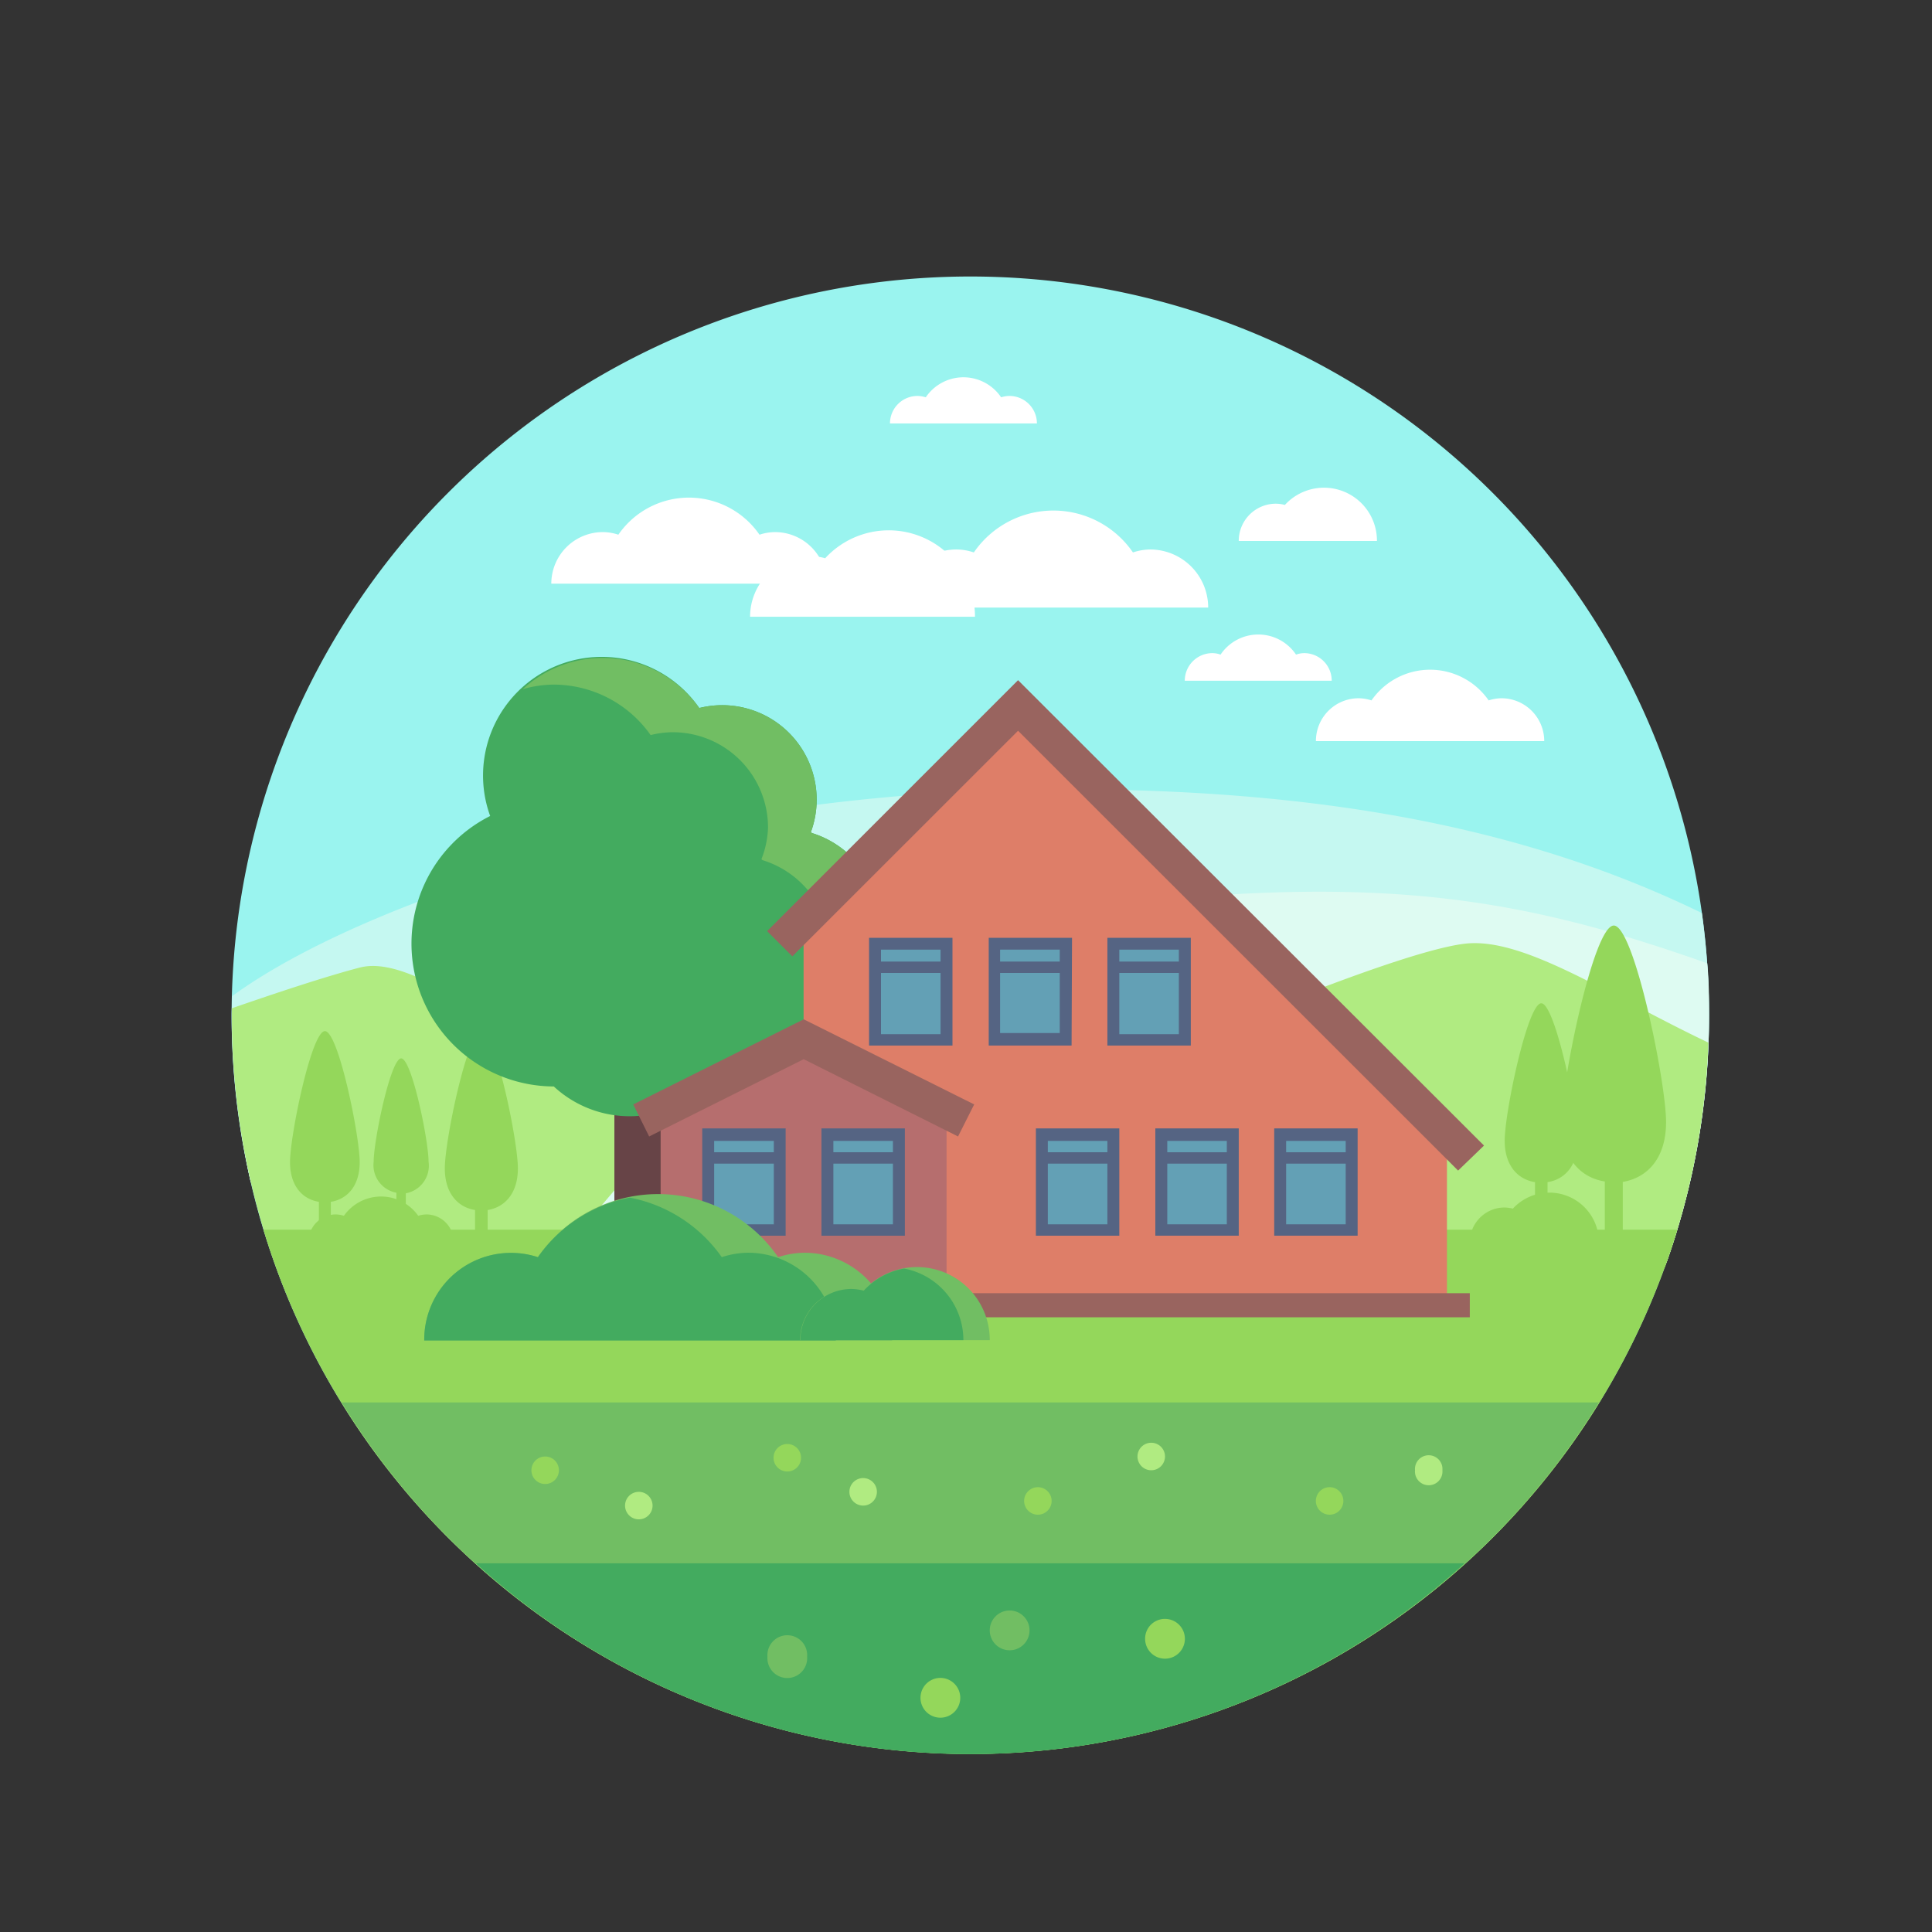 <svg id="图层_1" data-name="图层 1" xmlns="http://www.w3.org/2000/svg" viewBox="0 0 170 170"><rect x="0" y="0" width="170" height="170" fill="#333333" stroke="none"/><defs><style>.cls-1{fill:#9af4ef;}.cls-2{fill:#c5f8f1;}.cls-3{fill:#defbf2;}.cls-4{fill:#b0eb81;}.cls-5{fill:#94d75b;}.cls-6{fill:#674447;}.cls-7{fill:#43ab5f;}.cls-8{fill:#71be63;}.cls-9{fill:#de7e68;}.cls-10{fill:#99645f;}.cls-11{fill:#b66e6e;}.cls-12{fill:#fff;}.cls-13{fill:#63a0b5;}.cls-14{fill:#556483;}</style></defs><path class="cls-1" d="M20.38,89.33a65,65,0,1,0,65-65A65,65,0,0,0,20.38,89.33Z"/><path class="cls-2" d="M20.43,87.65c0,.56-.05,1.12-.05,1.68A65.56,65.56,0,0,0,22.06,104c12.13,7.57,39.55,12.86,71.45,12.86,20.53,0,39.19-2.19,53.13-5.77a64.74,64.74,0,0,0,3.74-21.75,65.74,65.74,0,0,0-.63-9c-15.88-7.74-34.15-10.89-56.24-10.89C60.08,69.41,31.57,79.5,20.43,87.65Z"/><path class="cls-3" d="M20.78,94.29c0,.53,0,1,0,1.58A65.76,65.76,0,0,0,22.06,104c12.13,7.57,39.55,12.86,71.45,12.86,20.53,0,39.19-2.19,53.13-5.77a64.74,64.74,0,0,0,3.74-21.75c0-1.54,0-3.07-.16-4.58-15.21-5.38-26.57-7.33-46-5.78C68.43,81.84,32.76,86.14,20.78,94.29Z"/><path class="cls-4" d="M31.65,85.14c-2.9.75-7.38,2.24-11.25,3.58,0,.2,0,.41,0,.61a64.83,64.83,0,0,0,5.51,26.19c6.5.58,15.15,1.33,16.47,1.33,2.14,0,18.28-20.12,18.28-20.12C48.73,95.62,37.68,83.56,31.65,85.14Zm118.67,6.6c-8.95-4.26-16.29-9.32-21.45-8.7-6.53.79-27.76,10.09-27.76,10.09l28.31,18.37H146.5a64.67,64.67,0,0,0,3.82-19.76Z"/><path class="cls-5" d="M146.6,98.73c0-3.53-2.82-17.29-4.6-17.29s-4.6,13.76-4.6,17.29c0,3.15,1.64,4.89,3.81,5.23v4.33a.79.79,0,1,0,1.58,0V104C145,103.62,146.6,101.88,146.6,98.73Z"/><path class="cls-5" d="M138.83,100.37c0-2.47-2-12.09-3.21-12.09s-3.22,9.62-3.22,12.09c0,2.2,1.16,3.41,2.67,3.65v3a.55.55,0,0,0,.55.56.56.56,0,0,0,.55-.56v-3C137.68,103.78,138.83,102.57,138.83,100.37Zm-93.26,2.44c0-2.47-2-12.08-3.21-12.08s-3.22,9.61-3.22,12.08c0,2.2,1.15,3.42,2.66,3.66v3a.56.56,0,0,0,1.11,0v-3C44.42,106.23,45.57,105,45.57,102.81Zm-7.86-.6c0-1.86-1.48-9.08-2.41-9.08s-2.42,7.23-2.42,9.08a2.47,2.47,0,0,0,2,2.74v2.27a.42.42,0,1,0,.83,0V105A2.47,2.47,0,0,0,37.71,102.21Zm-6.06.05c0-2.35-1.88-11.53-3.06-11.53s-3.07,9.18-3.07,11.53c0,2.1,1.1,3.26,2.54,3.49v2.89a.53.53,0,0,0,1.05,0h0v-2.89C30.55,105.52,31.65,104.36,31.65,102.26Z"/><path class="cls-6" d="M56.16,113.79a2.1,2.1,0,0,1-2.1-2.09h0V78.85a2.1,2.1,0,0,1,4.2,0V111.7a2.1,2.1,0,0,1-2.1,2.09Z"/><path class="cls-7" d="M75.89,86.3a8.5,8.5,0,0,0-4.45-13l-.09-.08a8.26,8.26,0,0,0,.51-2.78,8.31,8.31,0,0,0-10.33-8.14,10.44,10.44,0,0,0-18.4,9.5,12.57,12.57,0,0,0,5.6,23.8,9.82,9.82,0,0,0,11.91,1.11,12.71,12.71,0,0,0,2.41.23,13,13,0,0,0,4.51-.82c4.1.57,8.23,1,8.49.7s-.25-3.84-.89-8A12.59,12.59,0,0,0,75.89,86.3Z"/><path class="cls-8" d="M75.89,86.3a8.5,8.5,0,0,0-4.45-13l-.09-.08a8.26,8.26,0,0,0,.51-2.78,8.31,8.31,0,0,0-10.33-8.14A10.39,10.39,0,0,0,46,60.64a10.07,10.07,0,0,1,2.7-.4,10.46,10.46,0,0,1,8.55,4.44,8.25,8.25,0,0,1,1.94-.25,8.39,8.39,0,0,1,8.39,8.39A8.3,8.3,0,0,1,67,75.6l.08.08a8.49,8.49,0,0,1,4.46,13,12.82,12.82,0,0,1-.74,2.5c.32,2.1.6,4,.77,5.5,2.42.28,4.28.41,4.45.18s-.25-3.84-.89-8A12.79,12.79,0,0,0,75.89,86.3Z"/><path class="cls-5" d="M23.18,108.2a65,65,0,0,0,124.41,0Z"/><path class="cls-9" d="M70.71,80.94,89.58,62.07l37.74,37.74v14.68H70.71Z"/><path class="cls-10" d="M84.44,113.79h44.89v2.12H84.44Z"/><path class="cls-11" d="M83.29,114.49H58.13V97.72l12.58-6.29,12.58,6.29Z"/><path class="cls-12" d="M101.22,48.35a4.91,4.91,0,0,0-1.53.26,8.49,8.49,0,0,0-14,0,4.82,4.82,0,0,0-1.53-.26,5.11,5.11,0,0,0-5.11,5.11h27.26A5.11,5.11,0,0,0,101.22,48.35Zm13.54,9.12a2.18,2.18,0,0,0-.72.13,4,4,0,0,0-6.64,0,2.18,2.18,0,0,0-.72-.13,2.43,2.43,0,0,0-2.43,2.43h12.93a2.42,2.42,0,0,0-2.42-2.43ZM88.81,34.84a2.47,2.47,0,0,0-.72.12,4,4,0,0,0-6.63,0,2.54,2.54,0,0,0-.73-.12,2.42,2.42,0,0,0-2.42,2.42H91.24A2.42,2.42,0,0,0,88.81,34.84Z"/><path class="cls-12" d="M132.11,61.44a3.76,3.76,0,0,0-1.12.19,6.27,6.27,0,0,0-10.31,0,3.82,3.82,0,0,0-1.13-.19,3.76,3.76,0,0,0-3.76,3.77h20.09a3.77,3.77,0,0,0-3.77-3.77ZM68.19,46.82a4.36,4.36,0,0,0-1.36.23,7.54,7.54,0,0,0-12.42,0,4.36,4.36,0,0,0-1.36-.23,4.54,4.54,0,0,0-4.54,4.54H72.73A4.54,4.54,0,0,0,68.19,46.82Z"/><path class="cls-10" d="M128.3,103,89.58,64.3,69.72,84.15,67.5,81.93,89.58,59.85l41,40.95Zm-44-3-13.58-6.8L57.12,100l-1.4-2.82,15-7.49,15,7.49Z"/><path class="cls-13" d="M77,83h6.29v8.39H77Z"/><path class="cls-14" d="M83.81,92H76.47V82.52h7.34Zm-6.29-1h5.24V83.56H77.52Z"/><path class="cls-14" d="M77,84.61h6.29v1H77Z"/><path class="cls-13" d="M87.48,83h6.29v8.39H87.48Z"/><path class="cls-14" d="M94.29,92H87V82.52h7.33ZM88,90.9h5.25V83.56H88Z"/><path class="cls-14" d="M87.48,84.61h6.29v1H87.48Z"/><path class="cls-13" d="M98,83h6.29v8.39H98Z"/><path class="cls-14" d="M104.78,92H97.44V82.52h7.34V92Zm-6.29-1h5.24V83.56H98.49Z"/><path class="cls-14" d="M98,84.61h6.29v1H98Z"/><path class="cls-13" d="M91.67,99.81H98v8.39H91.67Z"/><path class="cls-14" d="M98.49,108.73H91.15V99.29h7.34v9.44Zm-6.29-1h5.24v-7.34H92.2Z"/><path class="cls-14" d="M91.67,101.39H98v1H91.67Z"/><path class="cls-13" d="M102.16,99.81h6.29v8.39h-6.29Z"/><path class="cls-14" d="M109,108.73h-7.34V99.29H109Zm-6.29-1h5.24v-7.34h-5.24Z"/><path class="cls-14" d="M102.16,101.39h6.29v1h-6.29Z"/><path class="cls-13" d="M112.64,99.81h6.29v8.39h-6.29Z"/><path class="cls-14" d="M119.46,108.73h-7.34V99.29h7.34v9.44Zm-6.29-1h5.24v-7.34h-5.24Z"/><path class="cls-14" d="M112.64,101.39h6.29v1h-6.29Z"/><path class="cls-13" d="M62.32,99.81h6.29v8.39H62.32Z"/><path class="cls-14" d="M69.13,108.73H61.79V99.29h7.34Zm-6.29-1h5.25v-7.34H62.84Z"/><path class="cls-14" d="M62.32,101.39h6.29v1H62.32Z"/><path class="cls-13" d="M72.8,99.81h6.29v8.39H72.8Z"/><path class="cls-14" d="M79.62,108.73H72.28V99.29h7.34Zm-6.29-1h5.24v-7.34H73.33Z"/><path class="cls-14" d="M72.8,101.39h6.29v1H72.8Z"/><path class="cls-8" d="M70.78,110.23a7.66,7.66,0,0,0-2.31.39,12.84,12.84,0,0,0-21.14,0,7.63,7.63,0,0,0-10,7.33H78.5A7.72,7.72,0,0,0,70.78,110.23Z"/><path class="cls-7" d="M65.82,110.23a7.66,7.66,0,0,0-2.31.39,12.87,12.87,0,0,0-8.09-5.24,12.87,12.87,0,0,0-8.09,5.24,7.63,7.63,0,0,0-10,7.33H73.55A7.73,7.73,0,0,0,65.82,110.23Z"/><path class="cls-8" d="M70.4,117.92a4.49,4.49,0,0,1,4.49-4.5,4.27,4.27,0,0,1,1.08.15,6.4,6.4,0,0,1,11.12,4.35Z"/><path class="cls-7" d="M79.55,111.62A6.38,6.38,0,0,0,76,113.57a4.27,4.27,0,0,0-1.08-.15,4.49,4.49,0,0,0-4.49,4.5H84.77A6.41,6.41,0,0,0,79.55,111.62Z"/><path class="cls-8" d="M85.38,154.33a64.89,64.89,0,0,0,55.31-30.93H30.07A64.91,64.91,0,0,0,85.38,154.33Z"/><path class="cls-7" d="M128.87,137.56h-87a64.76,64.76,0,0,0,87,0Z"/><path class="cls-5" d="M37.52,106.86a2.47,2.47,0,0,0-.72.12,4,4,0,0,0-6.54,0,2.47,2.47,0,0,0-.72-.12,2.39,2.39,0,0,0-2.39,2.39H39.91A2.39,2.39,0,0,0,37.52,106.86Z"/><path class="cls-5" d="M129.33,109.31a3.06,3.06,0,0,1,3.06-3.06,3.47,3.47,0,0,1,.73.1,4.36,4.36,0,0,1,7.57,3Z"/><path class="cls-12" d="M66,54.27a5.33,5.33,0,0,1,5.33-5.33,4.88,4.88,0,0,1,1.28.18,7.59,7.59,0,0,1,13.18,5.15Z"/><path class="cls-12" d="M109,47.6a3.27,3.27,0,0,1,3.27-3.28,3.35,3.35,0,0,1,.79.11,4.66,4.66,0,0,1,8.1,3.17Z"/><path class="cls-5" d="M81,149.26a1.75,1.75,0,1,0,3.49,0h0a1.75,1.75,0,0,0-3.49,0Z"/><path class="cls-5" d="M100.76,144.2a1.75,1.75,0,1,0,1.75-1.75A1.74,1.74,0,0,0,100.76,144.2Z"/><path class="cls-4" d="M55,132.47a1.21,1.21,0,1,0,1.21-1.2A1.21,1.21,0,0,0,55,132.47Z"/><path class="cls-5" d="M68.07,128.16a1.21,1.21,0,1,0,2.41,0h0a1.21,1.21,0,0,0-2.41,0Z"/><path class="cls-5" d="M46.76,129.37a1.21,1.21,0,1,0,2.42,0h0a1.21,1.21,0,1,0-2.42,0Z"/><path class="cls-4" d="M74.74,131.27A1.21,1.21,0,1,0,76,130.06,1.21,1.21,0,0,0,74.74,131.27Z"/><path class="cls-4" d="M100.09,128.16a1.21,1.21,0,0,0,2.42,0h0a1.21,1.21,0,0,0-2.42,0Z"/><path class="cls-4" d="M124.51,129.37a1.21,1.21,0,1,0,2.41,0h0a1.21,1.21,0,1,0-2.41,0Z"/><path class="cls-5" d="M90.12,132.18a1.21,1.21,0,0,0,2.41,0h0a1.21,1.21,0,1,0-2.41,0Z"/><path class="cls-5" d="M115.79,132.18a1.21,1.21,0,0,0,2.41,0h0a1.21,1.21,0,1,0-2.41,0Z"/><path class="cls-8" d="M67.53,145.77a1.75,1.75,0,1,0,3.49,0h0a1.75,1.75,0,1,0-3.49,0Z"/><path class="cls-8" d="M87.09,143.45a1.75,1.75,0,1,0,1.75-1.74A1.75,1.75,0,0,0,87.09,143.45Z"/></svg>